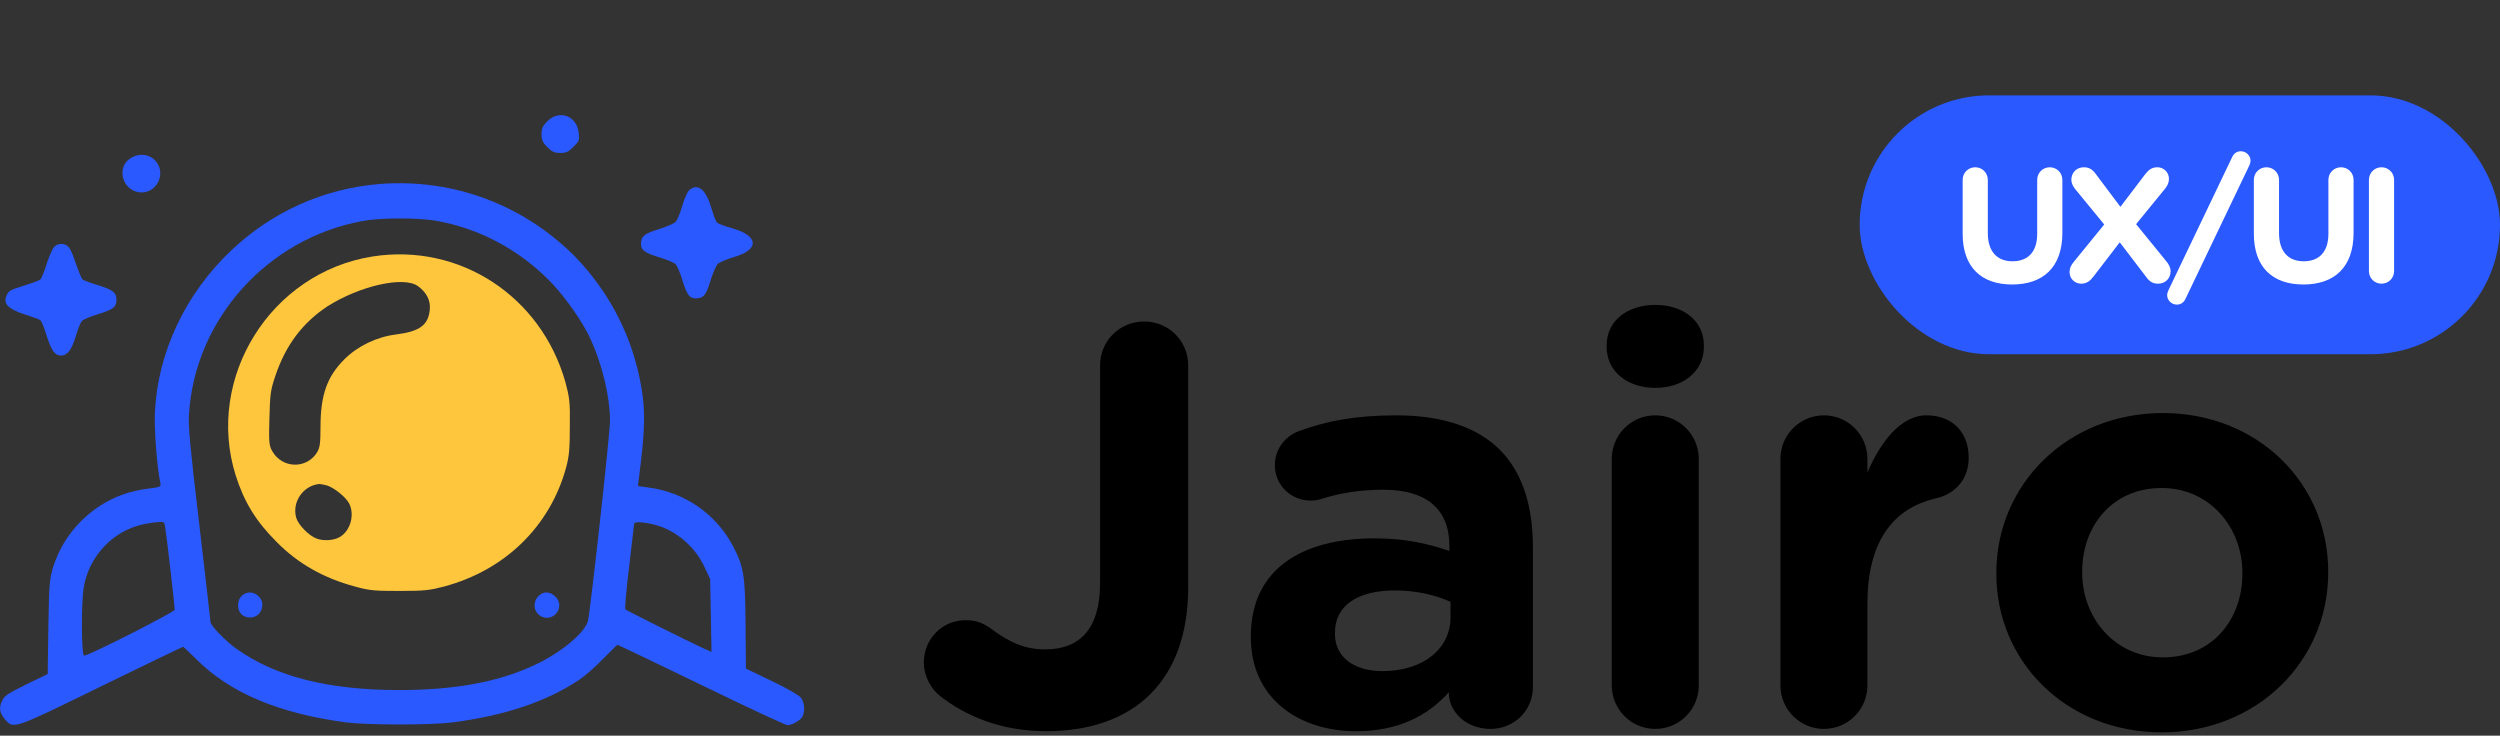 <svg width="734" height="216" viewBox="0 0 734 216" fill="none" xmlns="http://www.w3.org/2000/svg">
<rect x="0" y="0" width="734" height="216" fill="#333333" stroke="none"/>
<g clip-path="url(#clip0_2_103)">
<path d="M160.7 35.6C159.3 37 159 37.7 159 39.4C159 41.1 159.3 41.8 160.7 43.2C162.1 44.6 162.8 44.9 164.5 44.9C166.3 44.9 166.9 44.6 168.4 43.1C170.1 41.4 170.2 41.1 169.9 39C169.4 34 164.2 32.1 160.7 35.6Z" fill="#2A59FF"/>
<path d="M38.4 46.4C33.8 49.2 36.1 56.5 41.6 56.5C45.3 56.5 47.9 52.7 46.8 49.2C45.6 45.7 41.7 44.4 38.4 46.4Z" fill="#2A59FF"/>
<path d="M111.7 54C95.1 55.3 79.7 62.2 67.6 73.8C54.5 86.3 46.4 103.3 45.5 120.7C45.2 125.6 46.1 137.4 47.1 141.9C47.3 142.9 47 143 44 143.4C36.1 144.3 29.5 147.4 23.9 152.9C20 156.8 17.3 161.2 15.6 166.5C14.6 169.7 14.4 171.2 14.2 184L14 197.9L7.8 200.9C2.9 203.3 1.4 204.2 0.8 205.4C-0.4 207.6 -0.2 209.2 1.3 211C4 214.2 3.5 214.3 29.7 201.5C42.8 195.1 53.6 189.9 53.8 189.9C53.9 189.9 55.5 191.5 57.4 193.3C67.2 203.3 81.8 209.5 101.7 212.1C107.9 212.9 126.7 212.9 132.9 212.1C148.1 210.1 160.2 206.1 169.9 199.7C171.6 198.6 174.8 195.8 177 193.5C179.3 191.2 181.2 189.3 181.3 189.3C181.4 189.3 192.5 194.6 205.9 201.1C219.3 207.6 230.6 212.9 231.2 212.9C232.6 212.9 235 211.5 235.6 210.4C236.4 208.9 236.2 206.2 235.2 204.9C234.7 204.2 231.3 202.2 226.7 200L219 196.3L218.9 183.6C218.8 169.1 218.4 166.5 215.3 160.5C210.3 150.9 200.9 144.4 190.1 143.1L187.3 142.7L188.2 135.3C189.3 126.2 189.4 120.2 188.4 114.3C186 99.5 179.3 86.2 168.9 75.4C153.8 60.2 133.3 52.4 111.7 54ZM127.9 64.8C140.6 67 152.3 73.2 161.6 82.7C165.9 87.1 171.3 94.8 173.5 99.8C176.9 107.3 179.1 116.7 179.1 123.5C179.1 127.5 173.3 179.7 172.6 182.4C171.5 186.2 163.6 192.5 155.3 196C145 200.5 132.6 202.6 117.2 202.6C96.5 202.6 81 198.7 69.6 190.6C66.3 188.3 61.8 183.7 61.8 182.6C61.8 182.2 60.3 169.3 58.5 153.9C55.8 131.1 55.2 124.9 55.5 121.4C57.3 93.6 78.6 70 106.4 64.9C111.4 63.9 122.7 63.9 127.9 64.8ZM48.5 154.8C48.9 157 51.3 178 51.3 179C51.3 179.7 26.1 192.5 24.7 192.5C23.9 192.5 23.8 177.1 24.6 172.4C26.1 163.4 33.1 155.9 41.8 154C43.5 153.6 45.6 153.3 46.5 153.3C48.1 153.1 48.3 153.3 48.5 154.8ZM193.7 154.5C199.2 156.4 204.3 160.9 206.9 166.6L208.5 170L208.7 180.7L208.9 191.4L206.2 190.2C202.3 188.4 184 179.3 183.6 178.9C183.4 178.7 183.9 173.1 184.7 166.5C185.5 159.9 186.1 154.1 186.2 153.8C186.2 152.9 190.3 153.4 193.7 154.5Z" fill="#2A59FF"/>
<path d="M109.4 75.3C79.5 80 60.2 110.9 69.2 139.6C71.7 147.4 75.1 153 81.2 159.1C87.4 165.4 94.9 169.7 104.2 172.2C108.5 173.4 110 173.5 117.3 173.5C124.7 173.5 126.2 173.3 130.4 172.2C148.3 167.4 161.5 154.5 166.2 137.3C167.1 134 167.3 131.8 167.3 125.2C167.4 117.9 167.2 116.7 166 112.2C158.9 87 135 71.3 109.4 75.3ZM122.7 84C125.3 85.9 126.4 88.2 126.2 90.8C125.8 95.4 123.3 97.3 116.3 98.2C110.6 98.9 105 101.6 101.1 105.5C96 110.6 94.1 116 94.1 125.4C94.1 130.3 93.9 131.4 93.1 132.8C90 137.8 82.8 137.6 79.9 132.4C79 130.8 78.9 129.8 79.1 122.8C79.3 115.6 79.4 114.6 80.9 110.2C83.9 101.3 88.9 94.7 96.2 89.9C105.7 83.9 118.5 81 122.7 84ZM95.9 142.5C98 143.1 101.5 145.9 102.5 147.8C104.2 151.1 102.9 155.9 99.7 157.7C98 158.7 94.9 158.9 92.9 158.1C90.7 157.3 87.6 154.1 87 152.1C85.6 147.5 89 142.5 93.8 142.1C94.1 142.1 95.1 142.3 95.9 142.5Z" fill="#FDC63D"/>
<path d="M72.4 174.1C70.7 174.7 69.9 176 69.9 177.8C69.9 182.5 76.9 182.5 77 177.7C77.2 175.4 74.6 173.4 72.4 174.1Z" fill="#2A59FF"/>
<path d="M159.5 174.1C156.9 175.1 156.1 178.4 158 180.3C160.3 182.6 164.2 181 164.2 177.7C164.2 175.4 161.6 173.4 159.5 174.1Z" fill="#2A59FF"/>
<path d="M202.4 55.8C201.8 56.3 200.9 58.4 200.3 60.5C199.7 62.6 198.8 64.7 198.4 65.1C197.9 65.6 195.7 66.6 193.4 67.3C189.1 68.6 188.2 69.4 188.2 71.7C188.2 73.5 189.5 74.3 193.7 75.6C195.8 76.2 197.8 77.1 198.3 77.5C198.8 78 199.7 80.1 200.3 82.1C201.6 86.4 202.4 87.6 204.2 87.6C206.6 87.6 207.3 86.7 208.6 82.4C209.3 80.1 210.3 77.9 210.8 77.4C211.3 77 213.4 76.1 215.4 75.5C223.1 73.3 222.8 69.2 214.9 67C212.8 66.4 210.8 65.7 210.5 65.3C210.1 64.9 209.4 62.9 208.8 60.9C207.2 55.6 204.9 53.7 202.4 55.8Z" fill="#2A59FF"/>
<path d="M15.9 72.5C15.4 73 14.4 75.3 13.7 77.5C13 79.7 12.2 81.8 11.8 82.1C11.4 82.4 9.2 83.2 6.9 83.9C3 85.1 2.5 85.4 1.9 86.8C0.9 89.2 2.4 90.7 7.2 92.3C9.4 93 11.5 93.7 11.8 94C12.2 94.2 13 96.3 13.7 98.6C15.1 102.9 16.1 104.4 17.9 104.4C19.8 104.4 21 102.7 22.2 98.9C22.8 96.8 23.6 94.8 24 94.3C24.4 93.8 26.4 93 28.6 92.3C33.2 90.9 34.2 90.2 34.2 88C34.2 85.9 33.2 85.1 28.7 83.7C26.6 83.1 24.6 82.3 24.3 82.1C23.9 81.8 23.1 79.7 22.3 77.5C21.6 75.3 20.7 73 20.2 72.6C19.2 71.3 17 71.3 15.9 72.5Z" fill="#2A59FF"/>
</g>
<path d="M307.191 214.68C293.751 214.68 283.503 210.144 276.111 204.432C273.423 202.416 271.239 198.552 271.239 194.52C271.239 187.632 276.615 182.088 283.503 182.088C286.695 182.088 288.711 182.928 291.231 184.776C296.439 188.64 300.975 190.656 306.855 190.656C316.935 190.656 322.983 184.776 322.983 171.168V107.328C322.983 100.104 328.695 94.392 335.919 94.392C343.143 94.392 348.855 100.104 348.855 107.328V172.344C348.855 186.288 344.823 196.704 337.767 203.76C330.543 210.984 319.959 214.68 307.191 214.68ZM398.155 214.68C381.187 214.68 367.243 204.936 367.243 187.128V186.792C367.243 167.136 382.195 158.064 403.531 158.064C412.603 158.064 419.155 159.576 425.539 161.76V160.248C425.539 149.664 418.987 143.784 406.219 143.784C399.163 143.784 393.451 144.792 388.579 146.304C387.067 146.808 386.059 146.976 384.883 146.976C379.003 146.976 374.299 142.44 374.299 136.56C374.299 132.024 377.155 128.16 381.187 126.648C389.251 123.624 397.987 121.944 409.915 121.944C423.859 121.944 433.939 125.64 440.323 132.024C447.043 138.744 450.067 148.656 450.067 160.752V201.744C450.067 208.632 444.523 214.008 437.635 214.008C430.243 214.008 425.371 208.8 425.371 203.424V203.256C419.155 210.144 410.587 214.68 398.155 214.68ZM405.883 197.04C417.811 197.04 425.875 190.488 425.875 181.248V176.712C421.507 174.696 415.795 173.352 409.579 173.352C398.659 173.352 391.939 177.72 391.939 185.784V186.12C391.939 193.008 397.651 197.04 405.883 197.04ZM471.705 101.784V101.448C471.705 94.056 477.921 89.52 485.985 89.52C494.049 89.52 500.265 94.056 500.265 101.448V101.784C500.265 109.176 494.049 113.88 485.985 113.88C477.921 113.88 471.705 109.176 471.705 101.784ZM473.217 201.24V134.712C473.217 127.656 478.929 121.944 485.985 121.944C493.041 121.944 498.753 127.656 498.753 134.712V201.24C498.753 208.296 493.041 214.008 485.985 214.008C478.929 214.008 473.217 208.296 473.217 201.24ZM522.737 201.24V134.712C522.737 127.656 528.449 121.944 535.505 121.944C542.561 121.944 548.273 127.656 548.273 134.712V138.744C551.969 130.008 558.017 121.944 565.577 121.944C573.473 121.944 578.009 127.152 578.009 134.376C578.009 141.096 573.641 145.128 568.433 146.304C555.497 149.328 548.273 159.24 548.273 177.384V201.24C548.273 208.296 542.561 214.008 535.505 214.008C528.449 214.008 522.737 208.296 522.737 201.24ZM634.678 215.016C606.79 215.016 586.126 194.352 586.126 168.48V168.144C586.126 142.272 606.958 121.272 635.014 121.272C662.902 121.272 683.566 141.936 683.566 167.808V168.144C683.566 194.016 662.734 215.016 634.678 215.016ZM635.014 193.008C649.63 193.008 658.366 181.752 658.366 168.48V168.144C658.366 154.872 648.79 143.28 634.678 143.28C620.062 143.28 611.326 154.536 611.326 167.808V168.144C611.326 181.416 620.902 193.008 635.014 193.008Z" fill="black"/>
<rect x="546" y="28" width="188" height="76" rx="38" fill="#2A59FF"/>
<path d="M590.776 83.528C581.752 83.528 576.232 78.488 576.232 68.6V52.808C576.232 50.744 577.864 49.112 579.928 49.112C581.992 49.112 583.624 50.744 583.624 52.808V68.408C583.624 73.88 586.36 76.712 590.872 76.712C595.384 76.712 598.12 73.976 598.12 68.648V52.808C598.12 50.744 599.752 49.112 601.816 49.112C603.88 49.112 605.512 50.744 605.512 52.808V68.36C605.512 78.536 599.8 83.528 590.776 83.528ZM607.623 79.88C607.623 78.824 608.007 77.96 608.727 77.048L617.799 65.912L609.255 55.496C608.679 54.776 608.151 53.816 608.151 52.76C608.151 50.696 609.687 49.112 611.799 49.112C613.383 49.112 614.295 49.736 615.207 50.936L622.551 60.728L629.847 51.128C630.855 49.832 631.815 49.112 633.447 49.112C635.079 49.112 636.807 50.408 636.807 52.52C636.807 53.576 636.423 54.44 635.703 55.352L627.159 65.816L636.183 76.904C636.759 77.624 637.287 78.584 637.287 79.64C637.287 81.704 635.751 83.288 633.639 83.288C632.055 83.288 631.143 82.664 630.231 81.464L622.359 71.144L614.583 81.272C613.575 82.568 612.615 83.288 610.983 83.288C609.351 83.288 607.623 81.992 607.623 79.88ZM636.277 86.696C636.277 86.168 636.469 85.64 636.613 85.304L655.381 46.088C655.909 44.984 656.773 44.408 657.925 44.408C659.461 44.408 660.757 45.704 660.757 47.144C660.757 47.672 660.565 48.2 660.421 48.536L641.653 87.752C641.125 88.856 640.261 89.432 639.109 89.432C637.573 89.432 636.277 88.136 636.277 86.696ZM676.274 83.528C667.25 83.528 661.73 78.488 661.73 68.6V52.808C661.73 50.744 663.362 49.112 665.426 49.112C667.49 49.112 669.122 50.744 669.122 52.808V68.408C669.122 73.88 671.858 76.712 676.37 76.712C680.882 76.712 683.618 73.976 683.618 68.648V52.808C683.618 50.744 685.25 49.112 687.314 49.112C689.378 49.112 691.01 50.744 691.01 52.808V68.36C691.01 78.536 685.298 83.528 676.274 83.528ZM695.515 79.592V52.808C695.515 50.744 697.147 49.112 699.211 49.112C701.275 49.112 702.907 50.744 702.907 52.808V79.592C702.907 81.656 701.275 83.288 699.211 83.288C697.147 83.288 695.515 81.656 695.515 79.592Z" fill="white"/>
<defs>
<clipPath id="clip0_2_103">
<rect width="237" height="180" fill="white" transform="translate(0 33)"/>
</clipPath>
</defs>
</svg>
